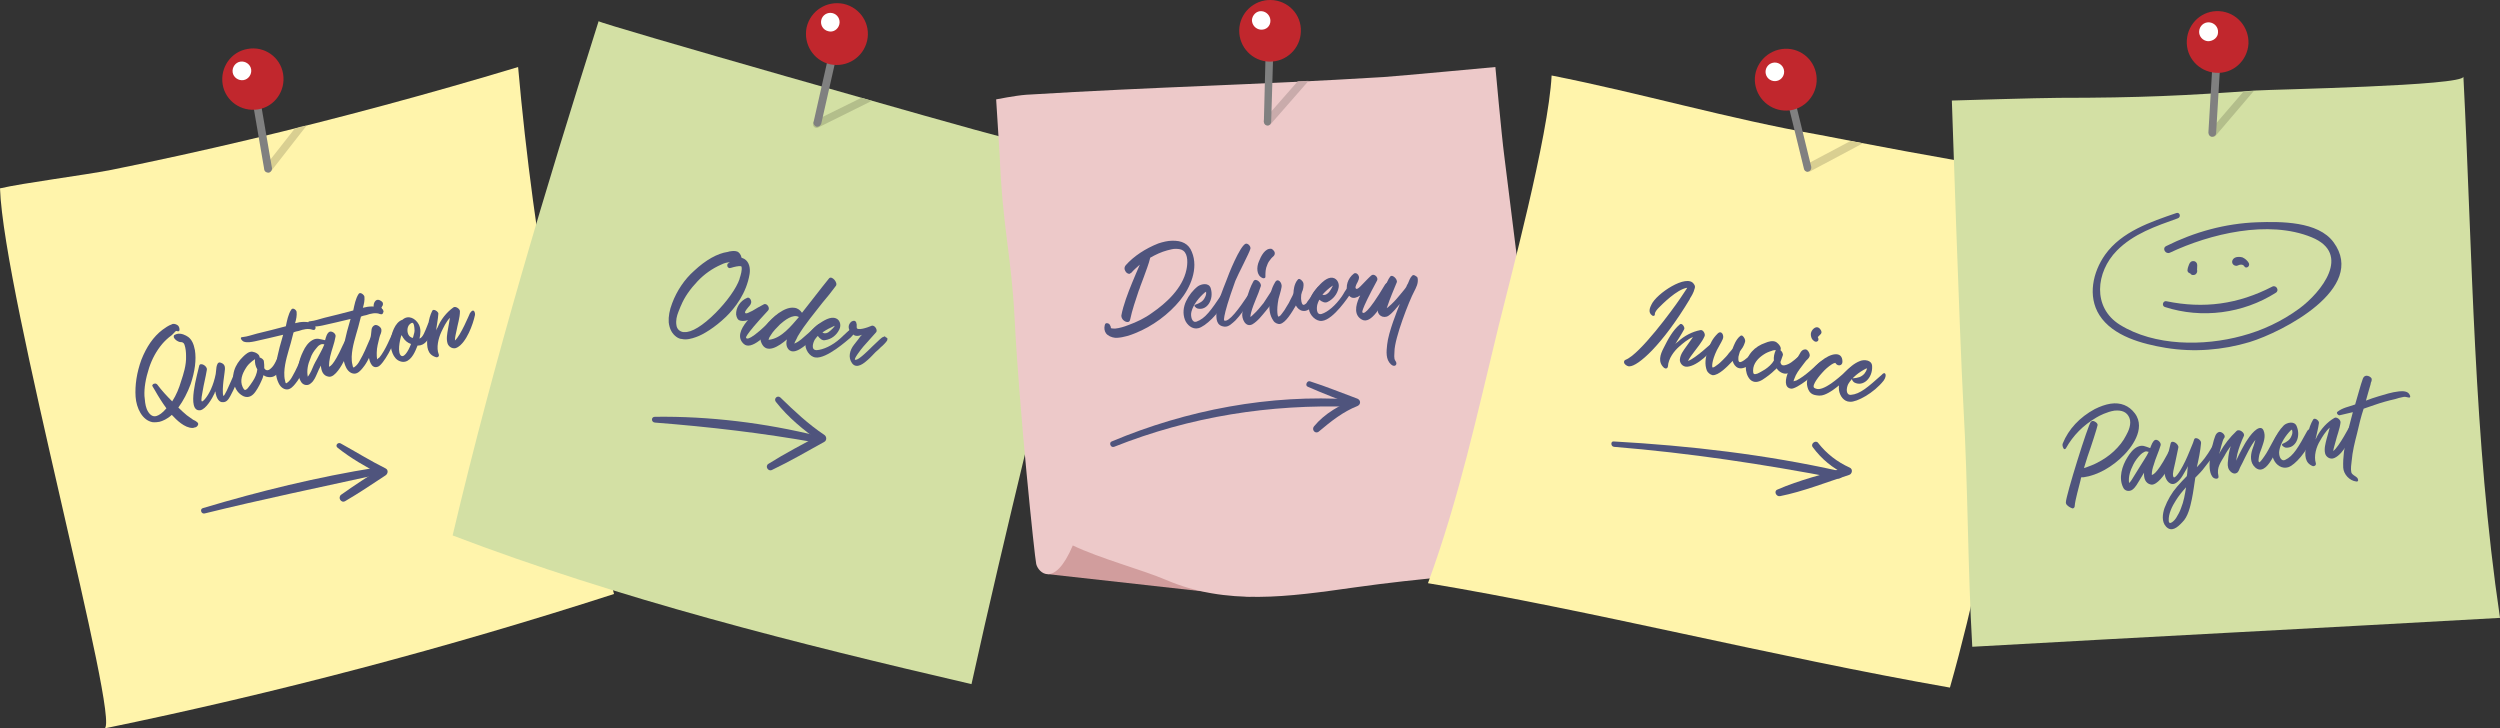 <?xml version="1.0" encoding="utf-8"?>
<!-- Generator: Adobe Illustrator 22.0.1, SVG Export Plug-In . SVG Version: 6.00 Build 0)  -->
<svg version="1.1" id="Layer_1" xmlns="http://www.w3.org/2000/svg" xmlns:xlink="http://www.w3.org/1999/xlink" x="0px" y="0px"
	 viewBox="0 0 649 189.1" style="enable-background:new 0 0 649 189.1;" xml:space="preserve">
<rect x="0" y="0" width="649" height="189.1" fill="#333333" stroke="none"/>
<style type="text/css">
	.st0{fill:#FFF4AB;}
	.st1{fill:#4F547D;}
	.st2{fill:#D3E0A4;}
	.st3{fill:#D19D9D;}
	.st4{fill:#EDC9C9;}
	.st5{fill:#D9D9D9;}
	.st6{fill:#D9CF91;}
	.st7{fill:#B3BE8B;}
	.st8{fill:#808080;}
	.st9{fill:#C1272D;}
	.st10{fill:#FFFFFF;}
	.st11{fill:#C9ABAB;}
</style>
<g id="New_Symbol_4_">
</g>
<g id="New_Symbol_3_">
</g>
<g id="New_Symbol_2_">
</g>
<g id="New_Symbol_1_">
</g>
<g id="New_Symbol">
</g>
<g>
	<path class="st0" d="M27.1,189.1c44.7-9.2,88.9-20.9,132.3-34.9c-12.5-44.7-20.8-90.5-24.9-136.8c-23.2,7-46.6,13.3-70.1,18.9
		c-11.8,2.8-23.6,5.4-35.5,7.8C21.7,45.5,6,47.5,0,48.9C1,76.9,31.6,188.2,27.1,189.1"/>
	<path class="st1" d="M50,111.1c-2.1,0-4.2-2.1-5.4-3.4c-1.2,1.1-2.4,1.6-3.2,1.8c-1.1,0.2-1.7,0.1-1.8,0.1
		c-2.7-0.5-4.2-3.7-4.4-6.6c-0.2-3,0.3-6.3,1.5-9.6c1.3-3.3,3.1-6,5.5-7.8l0,0c0.7-0.5,1.5-1.1,2.4-1.4l0.2-0.1
		c0.5-0.1,1,0.1,1.4,0.4c0.3,0.3,0.4,0.7,0.4,1.1c0,0.2-0.1,0.4-0.3,0.4c-0.2,0-0.3,0-0.5-0.1l-0.2,0.1c-0.1,0.1-0.2,0.1-0.3,0.3
		L44.6,87c-1.1,0.8-1.9,1.6-2.5,2.3c-1.5,1.8-2.6,3.8-3.4,6.2c-0.9,2.8-1.3,5.2-1.2,7.3c0.1,1.1,0.2,2.4,0.6,3.4
		c0.6,1.4,1.5,2.1,2.5,1.8c0.7-0.2,1.6-0.8,2.6-2c-1.1-1.5-2.1-3.1-3-4.7l-0.6-1c-0.1-0.2-0.1-0.3,0-0.4c0.1-0.1,0.2-0.3,0.5-0.3
		c0.2-0.1,0.5,0,0.7,0.2c1.2,1.6,2.5,3,3.9,4.4c1.1-1.7,1.8-3.5,2.3-5.2c0.6-1.8,1.4-4.2,1.3-6.6c0-1-0.1-2-0.4-2.9
		c-0.2-0.6-0.6-0.7-1.1-0.7c-0.2,0-0.4-0.1-0.6-0.2c-0.3-0.1-1.1-0.7-1.1-1.2c0-0.1,0-0.4,0.3-0.5c0.2-0.1,0.3-0.1,0.5-0.2
		c1.1-0.3,2.3,0.3,3,0.8c0.9,0.7,1.4,1.8,1.7,3.4c0.4,2.5,0,5.5-1.1,8.8c-0.8,2.2-1.9,4.3-3.2,6.1c0.8,0.8,1.5,1.4,2.2,2
		c0.4,0.3,0.8,0.6,1.4,1c0.1,0.1,0.3,0.2,0.5,0.3c0.3,0.1,0.5,0.3,0.8,0.5c0.3,0.3,0.3,0.5,0.2,0.7c-0.1,0.4-0.6,0.7-1,0.7
		C50.2,111.1,50.1,111.1,50,111.1z"/>
	<path class="st1" d="M63,95c0,1.2-2.5,6.6-3.2,7.8c-0.5,0.9-1,1.7-2.1,1.6c-0.6,0-1.5-0.6-1.8-2.8c-0.1,0.2-0.2,0.3-0.2,0.5
		c-0.6,1.3-2.2,4.1-3.7,4.4c-3.8,0.5-0.6-9.9-0.3-11.5c0.2-1.1,2.2,0,2,1c-0.3,1.9-0.8,3.7-1.1,5.6c-0.1,0.6-0.5,2.4-0.2,2.6
		c0.2,0.1,0.7-0.5,0.8-0.6c1.1-1.3,2.2-3.5,2.8-6.5c0.1-0.6,0.1-1.2,0.2-1.8c0.1-0.5,0.3-1.3,0.9-1.2c0.4,0.1,0.9,0.3,1.1,0.7
		c0.2,0.3,0.2,0.7,0.2,1c0,0.3-0.1,0.6-0.1,0.9c-0.1,0.8-0.2,1.5-0.3,2.3c-0.1,0.9-0.3,3.1,0,3.8c0.3,0,1.4-2.5,2-3.9
		c0.6-1.4,1.3-3.1,1.8-3.9C62.2,94.3,63.1,94.4,63,95z"/>
	<path class="st1" d="M73.6,93.4c-0.2,1.2-0.8,2.7-1.6,3.6c-0.7,0.8-1.6,1.1-2.8,0.8c-0.3-0.1-0.5-0.2-0.8-0.4
		c-0.1,0.2-0.1,0.4-0.2,0.7c-0.5,1.2-1.1,2.5-1.9,3.6c-0.7,1-1.7,1.7-3,1.2c-1.1-0.5-1.9-1.4-2.3-2.5c-1.2-2.9,0-5.8,2.1-7.8
		c0.6-0.6,1.5-1.4,2.4-1.3c0.7,0.1,1.9,0.6,1.9,1.5c0.5,0.1,1.1,0.6,1.1,1c0.1,0.6,0.1,1.2,0.1,1.8c0.3,0.5,0.8,0.7,1.4,0.3
		c1.1-0.8,1.5-1.9,2.1-3.1C72.6,91.6,73.7,92.3,73.6,93.4z M66.8,95.9c-0.5-0.8-0.7-1.8-0.6-2.7L66,93.4c-0.2,0.1-0.5,0.3-0.7,0.5
		c-0.6,0.5-1.1,1-1.5,1.7c-0.9,1.4-1.6,3.2-0.8,4.9c0.4,0.8,0.6,1,1.3,0.3c0.5-0.6,0.9-1.2,1.3-1.8C66.2,98.1,66.7,97,66.8,95.9z"/>
	<path class="st1" d="M81.1,85.6c-1.1-0.4-2.4-0.1-3.5,0.3c-0.5,0.1-1,0.2-1.4,0.4c-0.2,0.9-0.5,1.8-0.7,2.7
		c-0.7,2.5-1.6,5.1-1.7,7.7c0,0.7,0,1.4,0.2,2.1c0.1,0.4,0.1,0.9,0.5,0.6c0.6-0.4,1.1-1.1,1.4-1.7c1-1.7,1.7-3.4,2.6-5.5
		c0.2-0.4,0.6-1.2,1-1.4c1.1-0.5,0.7,1.3,0.6,1.5c-0.9,2.4-1.7,5.3-3.5,7.4c-0.5,0.6-1.2,1.4-2.1,1.4c-1,0-1.8-0.8-2.2-1.7
		c-1.4-2.9-0.4-6.4,0.3-9.3c0.3-1,0.6-2.1,0.9-3.2c-1.5,0.4-6,1.4-7.3,1.7c-1,0.2-2,0.4-2.9,0.1c-0.5-0.2-1.3-1.2-0.3-1.2
		c1.2-0.1,2.5-0.6,3.7-0.9c1.4-0.3,6-1.5,7.5-1.9c0.3-1.4,0.6-3.1,1.4-4.3C76,79.7,77,80.5,77,81c0.1,0.9-0.1,1.9-0.4,2.9
		c1.5-0.4,3-0.5,4.5,0C82.1,84.2,82.3,86,81.1,85.6z"/>
	<path class="st1" d="M91,88.7c0.1,1.3-1.2,3.9-1.7,5c-0.5,1-2.3,4.3-3.9,4.1c-1.6-0.2-2-1.6-2.1-2.9c-0.4,0.7-0.7,1.4-1,2.1
		c-0.4,0.9-0.8,1.9-1.6,2.5c-0.7,0.7-1.9,0.6-2.5-0.3c-1.5-2.4-0.7-5.6,0.5-8c0.5-1.1,1.3-2.3,2.4-2.9c1.2-0.7,2-0.2,3.2,0l0.1,0
		c0.2-0.8,0.5-1.9,1.2-2.2c0.7-0.2,1.7,0.6,1.5,1.3c-0.3,1.8-1,3.4-1.4,5.2c-0.2,0.9-0.3,1.8-0.3,2.6c0.1-0.1,1,0.2,3.6-5.6
		c0.3-0.6,0.5-1.2,1.1-1.6C90.5,88,91,88.4,91,88.7z M82.3,93.2c0.6-1.2,1.4-2.5,1.9-3.8c-0.4-0.1-0.8-0.1-1.1,0.1
		c-0.4,0.2-0.7,0.5-0.9,0.8c-0.7,0.8-1.3,1.7-1.6,2.7c-0.7,1.6-1,3.2-0.7,4.8c0.4-0.5,0.8-1.3,0.9-1.5
		C81.2,95.3,81.7,94.2,82.3,93.2z"/>
	<path class="st1" d="M98.6,81.5c-1.1-0.4-2.4-0.1-3.5,0.3c-0.5,0.1-1,0.2-1.4,0.4c-0.2,0.9-0.5,1.8-0.7,2.7
		c-0.7,2.5-1.6,5.1-1.7,7.7c0,0.7,0,1.4,0.2,2.1c0.1,0.4,0.1,0.9,0.5,0.6c0.6-0.4,1.1-1.1,1.4-1.7c1-1.7,1.7-3.4,2.6-5.5
		c0.2-0.4,0.6-1.2,1-1.4c1.1-0.5,0.7,1.3,0.6,1.5c-0.9,2.4-1.7,5.3-3.5,7.4c-0.5,0.6-1.2,1.4-2.1,1.4c-1,0-1.8-0.8-2.2-1.7
		c-1.4-2.9-0.4-6.4,0.3-9.3c0.3-1,0.6-2.1,0.9-3.2c-1.5,0.4-6,1.4-7.3,1.7c-1,0.2-2,0.4-2.9,0.1c-0.5-0.2-1.3-1.2-0.3-1.2
		c1.2-0.1,2.5-0.6,3.7-0.9c1.4-0.3,6-1.5,7.5-1.9c0.3-1.4,0.6-3.1,1.4-4.3c0.4-0.6,1.4,0.2,1.5,0.7c0.1,0.9-0.1,1.9-0.4,2.9
		c1.5-0.4,3-0.5,4.5,0C99.6,80.2,99.8,82,98.6,81.5z"/>
	<path class="st1" d="M103.1,86.3c-0.6,3-3.7,8.5-5,8.9c-1.8,0.7-2.4-2-2.4-3.3c0-1.7,0.3-3.3,0.6-4.9c0.2-1-0.1-2.1,1-2.6
		c0.6-0.2,1.6,0.5,1.7,1.1c0.1,1-0.3,1.2-0.5,2.1c-0.3,1.3-0.7,2.6-0.7,4c0,0.6,0,1.2,0.1,1.7c0.2-0.2,0.4-0.4,0.6-0.5
		c1.7-2.1,2.8-5.2,3.7-6.9C102.9,84.4,103.3,85.5,103.1,86.3z M99.4,78.9l0,0.3c-0.1,0.2-0.1,0.2-0.1,0.1c0,0.1-0.1,0.2-0.2,0.4
		c0.1-0.2,0,0.1-0.1,0.2L99.1,80l0,0.1l0,0c0.3,0.2,0.6,0.7,0.4,1c-0.3,0.6-1.3,0.2-1.7-0.1c-0.4-0.4-0.8-0.9-0.8-1.4
		c-0.1-0.9,0.5-2.1,1.5-1.7C98.9,78.1,99.5,78.4,99.4,78.9z M99.1,80.2C99.3,80.3,99.2,80.3,99.1,80.2L99.1,80.2z"/>
	<path class="st1" d="M112.8,84c-1.5,5.9-3.8,5.7-4.4,5.7c-0.2,0.4-0.3,0.8-0.5,1.2c-0.7,1.6-2,3.6-4,2.9c-1.9-0.6-2.6-3.3-2.5-5.1
		c0.1-1.9,1.1-5.1,3.1-5.7l0,0l0.1-0.1c1.5-1.2,3.3-0.2,4.1,1.3c0.6,1.1,0.5,2.4,0.2,3.7c0.9-0.3,1.4-1.8,2.2-3.8
		C112,82.4,113,83.2,112.8,84z M106.7,89.3c-0.9-0.3-1.6-0.9-2.1-1.7c-0.1-0.2-0.2-0.4-0.4-0.6c-0.1,0.3-1.1,3.7-0.3,5.1
		C104.7,93.3,106,91.2,106.7,89.3z M105.9,84.9c-0.3,0.9-0.1,2.3,0.9,2.7c0.1,0.1,0.2,0.1,0.4,0.1c0.3-1,0.5-1.8,0.4-2.2
		c0-0.3-0.1-1.8-0.6-1.7C106.5,83.9,106,84.5,105.9,84.9z"/>
	<path class="st1" d="M123.3,81.8c-0.5,2.4-2.2,7.1-4.6,8.4c-1,0.6-2.2-0.1-2.5-1c-0.4-1.2-0.1-2.6,0.1-3.8c0.2-0.9,0.3-1.9,0.5-2.9
		c-1,1-1.7,2.6-2.2,3.6c-0.8,1.7-1.4,4.2-0.7,5.9c0.2,0.5-0.3,0.9-0.8,0.7c-2.2-0.7-2.3-2.7-2.2-4.7c0.1-2.5,0.2-5.1,1.3-7.3
		c0.3-0.7,1.6,0.2,1.6,0.7c-0.1,1.5-0.4,2.9-0.6,4.4c0.1-0.3,0.2-0.5,0.4-0.8c0.8-2,2.3-3.9,4.1-5.2c0.6-0.4,1.7,0.4,1.7,1
		c0,1.7-0.6,3.4-0.9,5.1c-0.1,0.5-0.4,1.6-0.4,2.5c1.5-1.3,3.8-6.9,3.9-7.1C123.1,79.7,123.4,81.4,123.3,81.8z"/>
	<path class="st2" d="M252.2,177.6c-44.8-10.4-91.8-22.2-134.7-38.6c11-46.5,24-89.5,37.9-133.5C155.2,6,251,33.3,259.8,35.5
		c5.6,1.5,20.2,5.4,24.2,7.4c-2,5-2.8,15.9-4.2,21.3c-4.6,17.4-9.1,34.9-13.4,52.4C261.5,136.9,256.7,157.2,252.2,177.6"/>
	<polygon class="st3" points="271.6,149 324.6,154.9 321.9,140.6 271.1,136.9 	"/>
	<path class="st4" d="M403.7,147.6c-17.2,1.1-35.1,2.5-52.1,4.9c-17,2.4-33.2,4.8-49-2c-6.1-2.6-17-5.5-24.1-8.9
		c-4.8,11.3-9,7-9.5,4.8c-0.4-1.7-4.4-39.9-5.6-63.6c-0.9-17.2-3.1-23.2-3.9-42.7c-0.1-1.7-0.9-14.3-0.9-14.3s5-1,7.8-1.2
		c34.4-2.1,58.4-2.5,92.8-4.6c4.3-0.3,29-2.6,29-2.6s1.6,17.7,2.3,23c2.1,16.8,4.2,33.7,6.3,50.5
		C397.2,95.7,404.2,147.5,403.7,147.6"/>
	<path class="st0" d="M370.7,151.4c42.3,7,89.3,19,135.5,27.1c12.6-44.3,17.4-89.6,30-133.9c-0.8,3-57.9-8.5-63.9-9.6
		c-23.4-4.1-46.2-10.8-69.5-15.4c-0.8,15.8-11,53.7-13.8,65.2C383.4,107.8,378.8,129.3,370.7,151.4"/>
	<path class="st2" d="M512,167.9c46-2.6,91-4.9,137-7.5c-6.9-46.5-7.1-93.6-9.5-140.5c0.1,2.4-49.4,3.3-54,3.6
		c-17.7,1.3-30,1.9-51,1.9c-4.8,0-27.8,0.7-27.8,0.7s2,60.9,3,79.3C510.9,126.2,510.8,147.2,512,167.9"/>
	<path class="st5" d="M79.6,32.5c-1,0.3-2.1,0.5-3.1,0.8l0,0C77.5,33.1,78.6,32.8,79.6,32.5L79.6,32.5"/>
	<path class="st6" d="M79.6,32.6c-1.1,0.3-2.1,0.5-3.1,0.8l-7.7,9.8c-0.3,0.4-0.3,1.1,0.2,1.4c0.2,0.1,0.4,0.2,0.6,0.2
		c0.3,0,0.6-0.1,0.8-0.4L79.6,32.6"/>
	<path class="st7" d="M223.6,25.4l-12,5.9c-0.5,0.2-0.7,0.8-0.5,1.3c0.2,0.4,0.5,0.6,0.9,0.6c0.1,0,0.3,0,0.4-0.1l13.9-6.9
		C225.5,25.9,224.6,25.7,223.6,25.4"/>
	<path class="st5" d="M481.9,36.9c0.6,0.1,1.1,0.2,1.7,0.3l0,0C483,37.1,482.4,37,481.9,36.9"/>
	<path class="st6" d="M480.4,36.6l-11.5,6.1c-0.5,0.3-0.7,0.9-0.4,1.4c0.2,0.3,0.5,0.5,0.9,0.5c0.2,0,0.3,0,0.5-0.1l13.7-7.3
		c-0.6-0.1-1.1-0.2-1.7-0.3C481.4,36.8,480.9,36.7,480.4,36.6"/>
	<path class="st5" d="M585.1,23.6c-0.7,0.1-1.4,0.1-2.1,0.2C583.7,23.7,584.4,23.6,585.1,23.6L585.1,23.6"/>
	<path class="st7" d="M585.1,23.6c-0.7,0.1-1.4,0.1-2.1,0.2c-0.2,0-0.5,0-0.7,0.1l-8.6,10c-0.4,0.4-0.3,1.1,0.1,1.4
		c0.2,0.2,0.4,0.2,0.7,0.2c0.3,0,0.6-0.1,0.8-0.4L585.1,23.6"/>
	<path class="st8" d="M69.6,44.8c-0.5,0-0.9-0.3-1-0.8l-4-23.3c-0.1-0.5,0.3-1.1,0.8-1.2c0.6-0.1,1.1,0.3,1.2,0.8l4,23.3
		c0.1,0.5-0.3,1.1-0.8,1.2L69.6,44.8z"/>
	<path class="st9" d="M73.5,19.2c0.7,4.4-2.2,8.5-6.5,9.2c-4.4,0.7-8.5-2.2-9.2-6.5c-0.7-4.4,2.2-8.5,6.5-9.2
		C68.6,11.9,72.8,14.8,73.5,19.2z"/>
	<path class="st10" d="M65.2,18c-0.2-1.3-1.5-2.2-2.8-2c-1.3,0.2-2.2,1.5-2,2.8c0.2,1.3,1.5,2.2,2.8,2C64.5,20.6,65.4,19.3,65.2,18z
		"/>
	<path class="st5" d="M339.7,21c-0.9,0-1.9,0.1-2.8,0.1l0,0C337.8,21.1,338.7,21.1,339.7,21L339.7,21"/>
	<path class="st11" d="M339.7,21c-0.9,0-1.9,0.1-2.8,0.1l-8.6,9.8c-0.4,0.4-0.3,1,0.1,1.4c0.2,0.2,0.4,0.2,0.7,0.2
		c0.3,0,0.6-0.1,0.8-0.3L339.7,21"/>
	<path class="st8" d="M212.2,32.9l-0.2,0c-0.5-0.1-0.9-0.7-0.8-1.2l5.2-23c0.1-0.5,0.7-0.9,1.2-0.8c0.5,0.1,0.9,0.7,0.8,1.2l-5.2,23
		C213,32.6,212.6,32.9,212.2,32.9z"/>
	<path class="st9" d="M225.1,10.6c-1,4.3-5.2,7-9.6,6.1c-4.3-1-7-5.2-6.1-9.6c1-4.3,5.2-7,9.6-6.1C223.4,2,226.1,6.3,225.1,10.6z"/>
	<path class="st10" d="M217.9,6.3c0.3-1.3-0.5-2.6-1.8-2.9s-2.6,0.5-2.9,1.8s0.5,2.6,1.8,2.9C216.3,8.5,217.6,7.6,217.9,6.3z"/>
	<path class="st8" d="M329.1,32.6L329.1,32.6c-0.6,0-1-0.5-1-1L328.7,8c0-0.6,0.5-1,1-1c0.6,0,1,0.5,1,1l-0.7,23.6
		C330,32.1,329.6,32.6,329.1,32.6z"/>
	<path class="st9" d="M337.7,8.2c-0.1,4.4-3.8,7.9-8.2,7.8c-4.4-0.1-7.9-3.8-7.8-8.2c0.1-4.4,3.8-7.9,8.2-7.8
		C334.4,0.1,337.9,3.8,337.7,8.2z"/>
	<path class="st10" d="M329.8,5.4c0-1.3-1-2.4-2.3-2.5s-2.4,1-2.5,2.3c0,1.3,1,2.4,2.3,2.5C328.7,7.8,329.8,6.8,329.8,5.4z"/>
	<path class="st8" d="M469.3,44.6c-0.5,0-0.9-0.3-1-0.8l-5.6-22.9c-0.1-0.5,0.2-1.1,0.7-1.2c0.5-0.1,1.1,0.2,1.2,0.7l5.6,22.9
		c0.1,0.5-0.2,1.1-0.7,1.2L469.3,44.6z"/>
	<path class="st9" d="M471.4,18.8c1,4.3-1.6,8.6-5.9,9.7c-4.3,1-8.6-1.6-9.7-5.9s1.6-8.6,5.9-9.7C466.1,11.8,470.4,14.5,471.4,18.8z
		"/>
	<path class="st10" d="M463.1,18.1c-0.3-1.3-1.6-2.1-2.9-1.8c-1.3,0.3-2.1,1.6-1.8,2.9c0.3,1.3,1.6,2.1,2.9,1.8
		S463.4,19.4,463.1,18.1z"/>
	<path class="st8" d="M574.3,35.5L574.3,35.5c-0.6,0-1-0.5-1-1.1l1.4-23.5c0-0.6,0.5-1,1.1-0.9c0.6,0,1,0.5,0.9,1.1l-1.4,23.5
		C575.3,35.1,574.8,35.5,574.3,35.5z"/>
	<path class="st9" d="M583.7,11.4c-0.3,4.4-4,7.8-8.5,7.5c-4.4-0.3-7.8-4-7.5-8.5c0.3-4.4,4-7.8,8.5-7.5
		C580.6,3.2,583.9,7,583.7,11.4z"/>
	<path class="st10" d="M575.8,8.4c0.1-1.3-0.9-2.5-2.3-2.6c-1.3-0.1-2.5,0.9-2.6,2.3c-0.1,1.3,0.9,2.5,2.3,2.6
		C574.6,10.7,575.8,9.7,575.8,8.4z"/>
	<path class="st1" d="M174.3,86c-0.4-0.7-0.6-1.5-0.7-2.3c-0.1-1.5,0.2-3.2,0.9-5c1.2-3.2,3.2-6.2,5.7-8.4c3-2.8,6-4.5,8.7-4.9
		c0.1,0,0.2,0,0.3-0.1c0.6-0.1,1.2-0.2,1.8-0.1c0.1,0,0.2,0.1,0.4,0.1c0.5,0.2,1,0.9,1.1,1.6l0,0c0.2,0.1,0.5,0.2,0.7,0.3
		c1.4,0.8,1.6,2.6,1.4,3.9c-0.8,5-3.8,8.9-6.2,11.2c-2.8,2.7-5.9,4.6-7.7,5.2c-1.1,0.4-2.5,0.8-3.7,0.5
		C176.1,88,174.9,87.1,174.3,86z M187.2,68.7c-2.3,1-4.4,2.5-6.1,4.3c-1.9,2-3.4,4.1-4.3,6.3l-0.1,0.2c-0.2,0.5-0.4,1-0.6,1.5
		c-0.4,1-0.7,2.2-0.5,3.4c0.1,0.9,0.7,1.6,1.7,1.8c0.1,0,0.2,0,0.3,0c1.9,0.2,4.9-1.7,8.1-4.9c3-3,5.5-6.5,6.3-8.9l0-0.1
		c0.3-0.9,0.7-2.2,0.5-3.1l-0.2-0.1c-0.5-0.1-1.8,0.2-2.4,0.4c-0.2,0-0.3,0.1-0.4,0.1l-0.2,0c-0.3-0.1-0.5-0.4-0.5-0.6
		c0-0.2,0-0.5,0.2-0.6c0.1-0.1,0.3-0.2,0.5-0.3C188.7,68.1,188,68.3,187.2,68.7z"/>
	<path class="st1" d="M202.2,83.2c-3.3,4.1-7.2,7.8-9.1,6.1c-1.8-1.6-0.9-3.8,0.8-5.9c0.1-0.1,0.2-0.2,0.3-0.3c-1,0.3-1.8,0.3-2.4,0
		c-0.7-0.6-0.6-1.3-0.7-1.4c-0.1-1.8,1-3.6,2.9-4.4c0.5-0.2,1,0.5,1,0.9c0.1,0.6-0.3,1.1-0.7,1.5c-0.2,0.2-0.8,1-0.9,1.3
		c0,0.9,1.5-0.2,1.9-0.3c1-0.6,2-1.2,3-1.7c0.8-0.4,1.7,1,1.1,1.6c-6.6,7.1-5.7,7.1-5.7,7.1c0.1,0.3,0.9,1.1,7.5-5.6
		C202.3,81.1,203,82.2,202.2,83.2z"/>
	<path class="st1" d="M206.4,88.7c-0.1,0.2-0.1,0.3-0.2,0.5c0.6-0.2,1.6-0.9,1.8-1.1c2.1-1.8,2.3-2,4.4-3.9c0.7-0.6,1.6,0.7,1,1.2
		c-5.7,6.3-7.5,6.2-8.5,5.5c-0.8-0.7-0.9-1.8-0.6-2.8c-2.1,1.8-5.3,3.9-6.6,1c-1.4-2.8,2.4-6.3,4.4-7.8c1.2-0.8,2.6-1.6,4.1-1.4
		c0.9,0.1,1.5,0.6,2,1.3c0.6-0.7,5.1-6.6,7-8.9c0.7-0.9,2.4,1.1,1.8,1.9c-1.2,1.6-2.2,2.9-3.5,4.4c-2,2.6-4.5,5.5-6.4,8.7
		C206.9,87.8,206.6,88.3,206.4,88.7z M207.4,82.3c-1.5-0.9-3.8,0.9-4.9,1.9c-0.9,0.9-1.8,1.8-2.4,2.8c-0.3,0.4-0.5,0.8-0.6,1.2
		l0.2,0C202.9,87.8,205.4,84.6,207.4,82.3z"/>
	<path class="st1" d="M221.7,86.1c0.1,0.3-0.1,0.7-0.3,0.9c-0.3,0.3-0.6,0.7-0.9,0.9c-0.4,0.3-5.9,5.3-8.8,4.9
		c-1.6-0.2-2.8-2.2-2.6-3.7c0.3-1.9,1.4-3.4,2.9-4.6c1.1-0.8,3-2.2,4.5-2c1.5,0.2,2,1.8,1.4,3c-0.7,1.5-2.1,2.6-3.7,2.8
		c-0.7,0.2-1.4-0.4-1.9-1.1c-0.3,0.3-0.6,0.7-0.8,1c-0.4,0.7-1.1,2.7,0.5,2.7c1.7-0.1,4.1-1.2,6.1-3c0.4-0.3,0.7-0.7,1.1-1
		c0.4-0.4,0.9-0.9,1.3-1.1c0.2-0.1,0.4-0.1,0.6-0.1C221.5,85.7,221.6,85.9,221.7,86.1z M213.5,86.3c0.6,0.5,1.5,0.1,2-0.4
		c0.3-0.3,0.7-0.6,1-1c0.1-0.1,0.1-0.2,0.2-0.3l-0.1,0C215.5,85.1,214.5,85.6,213.5,86.3z"/>
	<path class="st1" d="M230,87.6c0.2,0,0.3,0.2,0.4,0.3c0,0.2-0.1,0.4-0.1,0.5c-0.2,0.4-1.3,1.5-1.6,1.7c-0.5,0.5-0.9,0.9-1.4,1.3
		c-0.7,0.7-1.3,1.4-2,2c-1,0.9-2.9,2.5-4.1,0.9c-1.1-1.5-0.6-3.4,0.5-4.8c0.4-0.5,0.7-0.9,1.1-1.4c0.3-0.4,0.6-0.9,1-1.2
		c-0.2,0.1-0.8,0.3-1.3,0.3c-0.5,0-0.9-0.2-1.1-0.5c-0.2,0.3-0.6,0.8-0.9,0.9c-0.1,0.1-0.3,0.2-0.4,0.2c-0.4,0.1-0.9,0.4-1.2,0.1
		c-0.4-0.2,0.1-0.8,0.3-0.9c0.4-0.4,0.8-0.7,1.1-1.1c0.2-0.2,0.2-0.2,0.2-0.2c-0.2-0.5-0.4-1.3,0.4-2.1c0.2-0.2,0.7-0.4,1-0.3
		c0.4,0.2,0.4,0.5,0.5,0.9c0,0.1,0,0.6,0,0.8c0,1,2.9,0,3.8-0.4c0.8-0.4,1.8,1.1,1.2,1.7c-0.6,0.7-2.8,3.1-3.3,3.7
		c-0.6,0.7-2.6,3.3-2.1,3.4c0.4,0,0.9,0.1,4.5-3.5c0.6-0.6,1.2-1.1,1.9-1.8c0.2-0.2,0.4-0.3,0.6-0.5c0.2-0.1,0.5-0.2,0.7-0.3
		L230,87.6z"/>
	<path class="st1" d="M287.1,86.5c-0.4-0.6-0.5-1.3-0.3-2.1c0.1-0.5,0.4-0.5,0.5-0.5c0.3,0,0.6,0.1,0.8,0.4c0.2,0.3,0.3,0.6,0.3,0.9
		l0,0c0.3,0.1,0.7,0.1,1.1,0.1c1.1-0.1,2.4-0.5,3.4-0.9c2.2-0.8,4.3-1.8,6.2-3.2c3.5-2.4,7.9-6.3,8.9-11.2c0.3-1.4,0.5-3.9-0.8-4.9
		c-0.5-0.4-1.2-0.5-2.1-0.5c-0.6,0-1.3,0.2-2.1,0.4c-1.5,0.4-3,1.1-4.4,1.9c-0.4,1.7-1.1,3.4-1.7,5.1c-0.3,0.8-0.6,1.6-0.9,2.4
		c-0.1,0.3-0.2,0.7-0.4,1.1c-0.8,2.4-1.7,5-2.2,7.4c-0.1,0.6-0.4,0.7-0.7,0.7c-0.4,0-0.8-0.2-1.2-0.6c-0.3-0.4-0.4-0.7-0.4-1.1
		c0.5-2.7,1.7-5.8,2.8-8.5l0,0c0.7-1.6,1.3-3.2,2-4.7c-0.8,0.7-1.6,1.4-2.2,2.1c-0.2,0.1-0.3,0.2-0.5,0.3c-0.4,0-0.9-0.3-1.1-0.8
		c-0.3-0.5-0.2-1,0.1-1.4c2.1-2.4,5.2-4.4,8.5-5.7c1.2-0.4,2.5-0.7,3.5-0.7c2.6-0.1,4.4,0.8,5.2,2.9c1.8,4.3-0.4,9.3-3,12.5
		c-3,3.7-7.2,6.8-11.7,8.6c-1.2,0.5-3,1.1-4.7,1.2c-0.5,0-0.5,0-0.5,0C288.6,87.6,287.6,87.2,287.1,86.5z"/>
	<path class="st1" d="M318.2,77.7c-1.7,3.8-5.4,7.1-7.1,7.5c-1.6,0.4-3-0.9-3.5-2.2c-0.6-1.6-0.4-3.3,0.3-4.8
		c0.7-1.5,1.8-2.9,3.1-3.9c0.9-0.6,2.8-1,3.3,0.5c0.9,2.9-0.9,5.9-3.4,5.3c-0.4-0.1-1.2-0.8-0.6-1c1.1-0.4,2-0.8,2.5-1.9
		c0.2-0.4,0.4-0.8,0.3-1.5c-0.1,0.1-0.1,0.1-0.3,0.2c-1.5,1.3-3,3.1-3.5,5c-0.3,1.1,0.1,3,1.3,2.6c2.3-0.8,3.8-3,6.5-7
		C318,75.1,318.8,76.1,318.2,77.7z"/>
	<path class="st1" d="M317.8,83.2c1.2,0.6,4-3.3,6-6.3c0.3-0.4,1.3,0.4,0.5,1.6c-0.7,1.1-2.5,3.6-3.6,4.7c-0.8,0.7-1.7,1.7-2.8,1.6
		c-2.2-0.2-2.2-2.1-2.1-3.8c0.2-2.4,1.6-5.7,2.5-8c0.7-2,3.5-8.9,5-9.7c0.6-0.3,1.5,0.7,1.3,1.3c-0.2,0.9-3.3,6.8-3.9,8.3
		C316.9,83.4,317.9,83.3,317.8,83.2z"/>
	<path class="st1" d="M331.6,75.7c-0.2,1.3-1,2.4-1.7,3.4c-0.4,0.5-0.8,1-1.2,1.5c-1,1.2-2.2,2.8-3.6,3.6c-1.8,0.9-2.8-1.5-2.6-2.9
		c0.2-1.3,0.7-2.6,1.1-3.8c0.5-1.5,1-3.1,1.8-4.5c0.6-1,2.2,0.5,1.9,1.3c-0.7,2.3-1.9,4.5-2.5,6.8c-0.1,0.4-0.2,0.8-0.2,1.2
		c0.3-0.2,0.5-0.4,0.7-0.6c1-0.9,1.9-2,2.7-3c0.2-0.3,1.2-1.8,1.7-2.6c0.3-0.5,0.7-1.1,1.3-1.1C331.4,75,331.7,75.4,331.6,75.7z
		 M330.9,66c-0.1,0.5-0.6,0.7-0.9,1.1c-0.4,0.5-0.8,1-1,1.6c-0.5,1.1-0.5,2-0.5,3.2c0,0.3-0.4,0.4-0.7,0.3c-1.7-0.7-1.6-2.9-1-4.3
		c0.5-1.3,1.6-3.6,3.3-3.3C330.5,64.8,331.1,65.4,330.9,66z"/>
	<path class="st1" d="M343.1,75.6c-0.8,1.8-2.7,5.5-4.9,5.1c-0.8-0.1-1.4-0.7-1.8-1.4l-0.1,0.2c-0.9,1.5-2.5,4.3-4,4.6
		c-0.6,0.1-1.4-0.3-1.7-0.8c-1-1.4-1.2-3.1-1-4.9c0.2-2.2,0.4-3.4,1.4-5.1c0.7-1.3,1.9,0.1,1.7,1.2c-0.2,1.2-0.5,1.9-0.8,3.1
		c-0.6,3.1-0.2,4.7,0,4.6c0.4-0.1,0.7-0.5,0.9-0.8c0.5-0.6,0.8-1.1,1.2-1.8c0.4-0.6,0.8-1.3,1.1-2c0.2-0.4,0.7-1.2,0.7-1.7
		c0-0.3,0.1-2.2,1.1-3.3c0.3-0.4,0.8-0.1,1.2,0.4c0.3,0.4,0.3,0.6,0.3,1.1c0,0.4-0.1,0.8-0.2,1.2c-0.1,0.2-0.3,0.7-0.4,1.2
		c0,0.5-0.1,0.9,0,1.4c0,0.3,0.2,1.5,0.8,1.2c0.4-0.2,0.6-0.4,0.8-0.8c1-1.2,1.7-2.7,2.7-3.8C342.8,74,343.4,75,343.1,75.6z"/>
	<path class="st1" d="M351.2,74.3c0.2,0.3,0.1,0.7-0.1,1c-0.2,0.3-0.4,0.8-0.6,1.1c-0.3,0.4-4.3,6.6-7.3,6.9c-1.6,0.2-3.2-1.5-3.4-3
		c-0.2-1.9,0.5-3.7,1.7-5.1c0.9-1.1,2.4-2.9,3.9-3.1c1.5-0.2,2.4,1.3,2.1,2.6c-0.3,1.6-1.4,3-2.9,3.7c-0.6,0.3-1.4,0-2.1-0.6
		c-0.2,0.4-0.4,0.8-0.5,1.2c-0.2,0.7-0.4,2.9,1.1,2.5c1.6-0.5,3.6-2.2,5.2-4.5c0.3-0.4,0.5-0.8,0.8-1.3c0.3-0.4,0.7-1.1,1-1.4
		c0.2-0.1,0.4-0.2,0.6-0.3C350.8,74,351,74.1,351.2,74.3z M343.3,76.5c0.7,0.3,1.5-0.3,1.9-0.9c0.3-0.4,0.5-0.8,0.7-1.2
		c0-0.1,0.1-0.2,0.1-0.3l-0.1,0.1C345,74.8,344.1,75.6,343.3,76.5z"/>
	<path class="st1" d="M360.9,74.8c-2.2,4.8-5,9.4-7.3,8.2c-2.1-1.1-1.8-3.5-0.7-5.9c0.1-0.1,0.2-0.3,0.2-0.4
		c-0.9,0.6-1.7,0.8-2.3,0.5c-0.8-0.4-0.9-1.1-1-1.2c-0.5-1.7,0-3.7,1.7-5c0.5-0.3,1.1,0.2,1.2,0.6c0.3,0.6-0.1,1.2-0.3,1.7
		c-0.2,0.3-0.6,1.2-0.5,1.4c0.2,0.9,1.4-0.5,1.7-0.8c0.8-0.8,1.6-1.7,2.4-2.4c0.7-0.6,1.9,0.5,1.5,1.3c-4.6,8.5-3.8,8.3-3.8,8.3
		c0.2,0.3,1.1,0.8,5.9-7.3C360.4,72.8,361.4,73.7,360.9,74.8z"/>
	<path class="st1" d="M367.1,75.7c-1.2,2.2-5.1,12.1-5.1,15.6c0,0.7-0.2,1.7,0.2,2.3c0.8,1-0.1,1.9-1.1,1c-1.4-1.3-1.2-3.3-1-5.1
		c0.3-3.2,2.7-9.1,3.3-10.6c-1,1.1-1.7,2.2-3,3.1c-1.3,0.8-3-0.2-2.7-1.8c0.5-2.3,2.2-7.2,3.2-8.4c0.6-0.7,2,0.8,1.7,1.5
		c-0.8,2-1.6,3.7-2.6,6.7c0.3-0.2,0.1-0.1,0.4-0.3c1.1-0.9,2-1.9,2.9-3c0.3-0.4,0.7-0.8,1-1.2c0.3-0.4,0.6-0.7,0.8-1.1
		c0.1-0.3,0.2-0.5,0.4-0.8c0.3-0.6,0.5-1.5,1.1-2c0.2-0.5,1.2,0.1,1.4,0.5C368.3,73.5,367.6,74.7,367.1,75.7z"/>
	<path class="st1" d="M422,93.4c3.7-1.4,12.2-13,14.1-15.8c0.4-0.6,0.8-1.2,1.2-1.8c0.2-0.3,0.4-0.6,0.6-0.9l0.1-0.2
		c-2.7,0.4-6.6,4.4-7.4,5.2l0,0c-0.4,0.4-1,1.1-1,1.6c0,0.2,0,0.3-0.1,0.4c-0.1,0.1-0.2,0.1-0.4,0.1l-0.2-0.1
		c-1.2-0.8-0.5-2.2-0.2-2.8c1.3-2.9,9.2-8.1,11-5.4c0.1,0.1,0.1,0.2,0.2,0.3c0.2,0.4,0.1,0.7,0,1c-0.2,0.9-0.8,1.9-1.2,2.5l0,0.1
		c-7.2,12-13.5,17.5-15.7,17.5l-0.2,0c-0.5-0.1-1.1-0.5-1.2-1C421.6,93.8,421.6,93.6,422,93.4z"/>
	<path class="st1" d="M445.6,89.4c-1.4,2-4.9,5.6-7.6,5.8c-1.2,0.1-2-1-1.9-1.9c0.1-1.3,1-2.4,1.7-3.4c0.6-0.8,1.1-1.6,1.7-2.4
		c-1.3,0.5-2.7,1.7-3.5,2.4c-1.4,1.2-2.9,3.2-3,5.2c-0.1,0.6-0.6,0.7-1,0.4c-1.7-1.5-1-3.5-0.1-5.2c1.1-2.2,2.3-4.5,4.2-6.1
		c0.6-0.5,1.4,0.9,1.1,1.3c-0.7,1.3-1.5,2.5-2.3,3.8c0.2-0.2,0.4-0.4,0.7-0.6c1.6-1.5,3.7-2.6,5.8-3c0.7-0.2,1.4,1,1.1,1.6
		c-0.7,1.6-1.9,2.9-2.9,4.3c-0.3,0.4-1,1.3-1.4,2.1c1.9-0.6,6.3-4.8,6.5-4.9C446.3,87.4,445.9,89.1,445.6,89.4z"/>
	<path class="st1" d="M457.2,91.7c-1.2,1.5-4,4.6-6,3.8c-0.7-0.3-1.2-1-1.4-1.8l-0.2,0.2c-1.2,1.3-3.5,3.6-5,3.5
		c-0.6-0.1-1.3-0.7-1.5-1.2c-0.6-1.6-0.4-3.3,0.2-5c0.7-2.1,1.2-3.2,2.6-4.6c1-1,1.8,0.5,1.3,1.5c-0.5,1.1-1,1.8-1.5,2.8
		c-1.4,2.9-1.3,4.5-1.1,4.5c0.4,0,0.8-0.4,1.1-0.6c0.6-0.4,1.1-0.9,1.6-1.4c0.5-0.5,1.1-1.1,1.5-1.7c0.3-0.4,1-1,1.1-1.5
		c0.1-0.2,0.7-2.1,1.9-3c0.4-0.3,0.8,0.1,1.1,0.7c0.2,0.5,0.2,0.7,0,1.2c-0.1,0.4-0.3,0.7-0.5,1.1c-0.1,0.1-0.4,0.6-0.7,1
		c-0.1,0.4-0.3,0.9-0.4,1.4c0,0.3-0.2,1.5,0.5,1.4c0.4-0.1,0.7-0.3,1-0.5c1.3-0.9,2.3-2.2,3.6-3C457.3,90.1,457.7,91.2,457.2,91.7z"
		/>
	<path class="st1" d="M467.7,94c-0.7,1-1.9,2.2-3,2.7c-1,0.5-1.9,0.4-2.9-0.4c-0.2-0.2-0.4-0.4-0.6-0.7c-0.1,0.2-0.3,0.3-0.5,0.5
		c-0.9,0.9-2.1,1.8-3.2,2.5c-1,0.6-2.2,0.9-3.2-0.1c-0.8-0.9-1.1-2.1-1.1-3.3c0.1-3.1,2.4-5.3,5.1-6.2c0.7-0.3,1.9-0.7,2.8-0.2
		c0.6,0.4,1.5,1.4,1.1,2.1c0.4,0.3,0.8,1,0.6,1.4c-0.2,0.6-0.4,1.1-0.6,1.7c0.1,0.6,0.4,1,1.2,0.8c1.3-0.3,2.1-1.1,3.2-2
		C467.6,92,468.3,93.1,467.7,94z M460.5,93.6c-0.1-0.9,0.1-1.9,0.5-2.7c-0.1,0-0.2,0-0.3,0c-0.3,0-0.6,0.1-0.8,0.2
		c-0.7,0.2-1.4,0.5-2,0.9c-1.4,0.9-2.8,2.3-2.8,4.2c0,0.9,0.2,1.1,1.1,0.8c0.7-0.3,1.3-0.7,2-1.1C459.1,95.3,460,94.5,460.5,93.6z"
		/>
	<path class="st1" d="M473.2,94.8c-1.8,2.4-6.8,6.2-8.2,6.1c-2-0.2-1.4-2.8-0.9-4c0.7-1.5,1.6-2.9,2.6-4.2c0.6-0.8,0.8-2,2-2
		c0.6,0,1.2,1.1,1.1,1.7c-0.3,0.9-0.8,0.9-1.3,1.7c-0.8,1.1-1.7,2.1-2.3,3.3c-0.2,0.5-0.5,1.1-0.6,1.6c0.3-0.1,0.5-0.2,0.7-0.2
		c2.4-1.2,4.7-3.6,6.2-4.8C473.7,93,473.7,94.1,473.2,94.8z M472.8,86.5l-0.1,0.2c-0.2,0.1-0.2,0.2-0.1,0.1
		c-0.1,0.1-0.2,0.2-0.3,0.3c0.1-0.1-0.1,0.1-0.1,0.1l-0.2,0.2l-0.1,0.1l0,0c0.2,0.3,0.3,0.9-0.1,1.1c-0.5,0.4-1.3-0.3-1.5-0.8
		c-0.2-0.5-0.3-1.1-0.1-1.6c0.3-0.8,1.3-1.7,2.1-1C472.7,85.6,473,86.1,472.8,86.5z M472,87.6C472.1,87.8,472.1,87.7,472,87.6
		L472,87.6z"/>
	<path class="st1" d="M481.1,95.3c0.4,0.2,0.3,1-0.3,1.6c-0.6,0.6-0.9,0.9-1.4,1.4c-5.6,5.2-7,4.4-8,4.3c-1.3-0.2-1.9-1-2.2-2.2
		c-0.7-2.6,1.7-5.3,3.6-6.7c2.4-2,5.5-2.7,5.5,0.2c0,1.1-1.2,1.2-1.7,0.5c-0.1-0.1-0.1-0.2-0.2-0.2c-0.4,0.1-0.6,0.2-0.9,0.4
		c-0.9,0.6-1.7,1.3-2.4,2.1c-0.4,0.4-3,3.4-2.1,4c0.7,0.4,2.2,1.3,8.4-4.5c0.1-0.1,0.5-0.4,0.7-0.6
		C480.4,95.3,480.8,95.1,481.1,95.3z"/>
	<path class="st1" d="M489,98.8c-2.6,3.3-7,5.6-8.7,5.5c-1.7,0-2.7-1.6-2.9-3c-0.2-1.7,0.4-3.3,1.5-4.6c1.1-1.2,2.4-2.4,4-3
		c1-0.4,3-0.3,3.1,1.3c0.2,3.1-2.3,5.5-4.6,4.3c-0.4-0.2-1-1.1-0.3-1.1c1.2-0.1,2.1-0.3,2.9-1.2c0.3-0.4,0.5-0.7,0.7-1.4
		c-0.2,0.1-0.2,0.1-0.3,0.1c-1.8,0.9-3.6,2.3-4.6,4c-0.5,1-0.7,2.9,0.7,2.8c2.4-0.2,4.4-2,8-5.2C489.4,96.2,490,97.4,489,98.8z"/>
	<path class="st1" d="M536.8,131.3c-0.4-0.3-0.5-0.6-0.5-0.9c0-1.7,5.8-20.3,6.5-20.9c0.1-0.1,0.2-0.1,0.3-0.2
		c0.4-0.1,0.9,0.2,1.2,0.5c0.2,0.2,0.3,0.5,0.2,0.7c-0.1,0.6-1.5,5-2.6,8.1c-0.4,1.3-0.8,2.5-0.9,2.9c0.1,0,0.3-0.1,0.4-0.1
		c1-0.4,2-0.7,2.9-1.2c1.8-0.9,3.2-1.9,4.4-3c1.4-1.3,2.5-2.7,3.2-4.1c0.7-1.2,1.5-3.1,0.9-4.6c-0.6-1.5-1.9-2.1-3.9-1.9
		c-1.9,0.3-3.9,1.3-4.7,1.8c-3.4,2-6,4.6-7.9,8c-0.1,0.1-0.2,0.2-0.3,0.2c-0.1,0-0.2,0-0.3-0.2c-0.2-0.3-0.4-0.9-0.2-1.3
		c1.5-3.7,4.4-6.8,8.3-8.9c1.4-0.7,2.8-1.2,4.1-1.4c2.6-0.4,4.8,0.5,6.3,2.5c3.1,4.1-1.3,9.3-2.8,10.8c-3,3.1-6.9,5.3-10.5,5.8
		l-0.3,0c-0.1,0-0.2,0-0.3,0c-0.1,0.2-0.1,0.4-0.2,0.8c-0.4,1.7-1.4,5.1-1.5,6.6c0,0.4-0.2,0.6-0.5,0.7
		C537.7,131.9,537.1,131.6,536.8,131.3z"/>
	<path class="st1" d="M564.7,117.2c0,1.3-1.5,3.8-2.1,4.8c-0.5,1-2.7,4.1-4.2,3.8c-1.5-0.3-1.9-1.7-1.8-3.1c-0.4,0.7-0.8,1.3-1.2,2
		c-0.5,0.8-1,1.8-1.8,2.4c-0.8,0.6-2,0.4-2.4-0.5c-1.3-2.5-0.3-5.7,1.1-7.9c0.6-1,1.5-2.2,2.6-2.7c1.3-0.6,2-0.1,3.2,0.3l0.1,0
		c0.3-0.8,0.7-1.9,1.3-2.1c0.7-0.2,1.6,0.8,1.4,1.4c-0.5,1.7-1.3,3.3-1.8,5.1c-0.3,0.8-0.5,1.7-0.5,2.6c0.1-0.1,1,0.3,4-5.3
		c0.3-0.6,0.6-1.2,1.2-1.5C564.2,116.4,564.7,116.9,564.7,117.2z M555.6,121c0.7-1.2,1.6-2.4,2.2-3.7c-0.4-0.1-0.8-0.2-1.1,0
		c-0.4,0.2-0.7,0.4-1,0.7c-0.7,0.7-1.4,1.6-1.9,2.6c-0.8,1.6-1.3,3.1-1.1,4.8c0.5-0.4,0.9-1.2,1.1-1.5
		C554.4,122.9,555,122,555.6,121z"/>
	<path class="st1" d="M575.7,116c-0.4,1-0.8,1.8-1.4,2.7c-0.6,0.9-1.3,1.7-1.9,2.5c-0.7,1-1.6,1.9-2.5,2.8c-0.3,1.9-0.5,3.7-0.9,5.6
		c-0.4,1.9-1,4.6-2.5,6c-1.3,1.4-2.8,2.6-4.2,1.1c-1.2-1.3-0.9-3.3-0.4-4.8c0.8-2.1,1.9-4,3.3-5.6c0.8-0.9,1.6-1.8,2.5-2.7
		c0.2-1.1,0.1-1.5,0.3-2.6c-0.1,0.2-0.2,0.4-0.3,0.6c-0.8,1.3-1.4,2.8-2.7,3.7c-1.5,1.1-2.8-0.6-3-2c-0.2-1.3,0.1-2.4,0.4-3.6
		c0.4-1.7,0.7-2.9,1.1-4.6c0.3-1.1,2.2,0.2,2,1.1c-0.3,1.4-0.5,2.4-0.8,3.8c-0.2,1.1-0.5,1.9-0.6,3c0,0.3,0,0.7,0.2,0.9
		c0.2,0.2,1.1-0.3,3-4.2c0.9-1.9,1.1-2.6,2-4.7c0.1-0.3,0.2-0.6,0.3-0.9c0.3-0.9,1.9,0.1,1.8,0.9c-0.2,2.2-0.6,4.1-1.1,6.3
		c1.6-1.7,2.5-2.8,3.9-5.2C575,114.6,576.3,114.6,575.7,116z M567.5,126.5c-1,1.1-1.9,2.2-2.7,3.5c-0.9,1.4-1.9,3.4-1.8,5.2
		c0.1,1.4,1.6-0.2,1.9-0.7c0.5-0.8,1-1.7,1.3-2.6C566.9,130.2,567.2,128.4,567.5,126.5z"/>
	<path class="st1" d="M592.1,114.2c-0.8,1.7-3.6,10-6.7,7.1c-1.3-1.2-1.2-3-0.7-4.6c0.3-0.8,0.6-1.7,0.8-2.5
		c-0.3,0.3-0.5,0.7-0.8,1.1c-0.7,1.1-1.3,2.3-1.9,3.5c-0.4,0.9-0.9,1.8-1.3,2.6c-0.2,0.5-0.4,1.2-0.9,1.4c-0.7,0.4-1.5-0.2-1.9-0.8
		c-0.5-0.8-0.4-1.7-0.3-2.5c0.1-1.3,0.3-2.5,0.7-3.7c-0.6,0.8-1.2,1.7-1.6,2.5c-1,1.7-2.1,3.1-1.6,5.2c0.3,1.1-1.2,0.9-1.6,0.2
		c-1.6-2.2,0-8,0.4-9.4c0.3-0.8,0.4-1.7,1.2-2.1c0.7-0.4,2.1,0.8,1.5,1.5c-0.5,0.6-1,3.3-1.3,4.1c0.1-0.1,0.2-0.3,0.2-0.4
		c1.1-2,2.6-3.9,4.3-5.5c0.7-0.7,2.3,0.5,1.9,1.3c-0.7,1.5-1.3,3.1-1.7,4.7c-0.1,0.5-0.2,1.1-0.3,1.7c0.5-1.1,1-2.1,1.6-3.2
		c0.4-0.7,0.8-1.5,1.3-2.2c1.6-2.5,3.5-4,4.2-2.5c0.7,1.6,0,3.2-0.5,4.7c-0.3,0.8-0.6,1.5-0.7,2.3c0,0.3-0.2,0.9,0,1.2
		c0.1,0.2,0.2,0.1,0.4-0.1c0.4-0.4,0.7-0.9,1-1.3c1.4-1.9,3-5.9,3.8-5.9C592.1,112.6,592.7,113,592.1,114.2z"/>
	<path class="st1" d="M600.4,113.2c-1.4,4-4.7,7.6-6.4,8.1c-1.6,0.5-3.1-0.6-3.7-1.9c-0.8-1.5-0.7-3.3-0.1-4.8
		c0.6-1.5,1.5-3,2.7-4.2c0.8-0.7,2.7-1.2,3.3,0.2c1.2,2.8-0.3,5.9-2.9,5.6c-0.4-0.1-1.3-0.7-0.7-1c1.1-0.5,1.9-1,2.3-2.1
		c0.2-0.5,0.3-0.8,0.1-1.6c-0.1,0.1-0.1,0.1-0.3,0.2c-1.4,1.4-2.7,3.4-3,5.3c-0.2,1.1,0.3,2.9,1.5,2.4c2.2-1,3.5-3.4,5.8-7.6
		C600,110.7,601,111.6,600.4,113.2z"/>
	<path class="st1" d="M611.3,110.9c-0.7,2.3-2.8,6.9-5.3,8c-1.1,0.5-2.2-0.3-2.4-1.2c-0.3-1.2,0.1-2.6,0.4-3.8
		c0.3-0.9,0.5-1.9,0.8-2.9c-1.1,1-2,2.5-2.5,3.4c-1,1.6-1.7,4-1.1,5.9c0.1,0.5-0.4,0.8-0.8,0.7c-2.1-0.8-2.1-2.9-1.8-4.9
		c0.3-2.5,0.6-5,1.9-7.2c0.4-0.6,1.6,0.3,1.5,0.9c-0.2,1.5-0.6,2.9-0.9,4.3c0.1-0.2,0.3-0.5,0.4-0.8c1-1.9,2.6-3.7,4.5-4.8
		c0.6-0.4,1.7,0.5,1.6,1.2c-0.2,1.7-0.9,3.3-1.3,5c-0.1,0.5-0.5,1.6-0.6,2.4c1.6-1.2,4.3-6.6,4.5-6.8
		C611.3,108.8,611.4,110.5,611.3,110.9z"/>
	<path class="st1" d="M625.3,103.2c-0.6-0.1-1-0.3-1.6-0.1c-0.6,0.1-1.3,0.3-1.9,0.5c-1.8,0.4-3.6,0.9-5.3,1.5c-1,0.3-1.9,0.7-2.9,1
		c-0.7,2.1-1.2,4.2-1.7,6.4c-0.6,2.3-1.2,4.7-1.4,7.1c-0.1,0.9-0.3,2.1-0.1,3c0.2,0.7,1,0.9,1.5,1.4c0.3,0.3,0.5,1.1-0.2,1
		c-1.8-0.2-3.3-1.9-3.4-3.6c-0.1-2.7,0.3-5.4,0.9-8c0.5-2.1,1-4.3,1.6-6.4c-1.1,0.3-2.3,0.5-3.4,0.8c-0.4,0.1-1-0.6-0.6-0.9
		c1.4-1.1,3-1.3,4.6-1.9c0.4-1.3,1.5-5.4,2-6.7c0.6-1.5,2.3-0.4,2.3,0.1c0,0.9-0.2,0.5-0.3,1.4c-0.1,0.4-1.1,3.7-1.2,4.2
		c1.1-0.4,2.1-0.8,3.2-1.1c1.7-0.5,3.5-1.1,5.4-1.3c1-0.1,2.4-0.1,2.8,1C625.8,102.9,625.7,103.3,625.3,103.2z"/>
	<path class="st1" d="M170,109.7c14.1,1.1,27.9,2.7,41.9,5.2c1.1,0.2,1.6-1.4,0.5-1.7c-13.7-3.4-28.3-5.2-42.4-5
		C169,108.2,169,109.6,170,109.7z"/>
	<path class="st1" d="M201.4,104.3c3.2,4.1,7.3,7.4,11.5,10.4c0-0.6,0-1.2,0-1.8c-4.5,2.4-9.1,4.8-13.4,7.5c-1,0.6-0.1,2.1,0.9,1.6
		c4.6-2.2,9.1-4.8,13.6-7.3c0.7-0.4,0.6-1.4,0-1.8c-4.2-2.8-7.8-6.2-11.4-9.7C201.8,102.5,200.8,103.5,201.4,104.3z"/>
	<path class="st1" d="M289.2,116c19.9-7.9,40.4-11.1,61.7-10.4c1.3,0,1.2-1.9,0-1.9c-21.2-1.4-42.8,2.7-62.3,10.9
		C287.8,114.9,288.3,116.3,289.2,116z"/>
	<path class="st1" d="M339.5,100.4c4.1,1.8,8.3,3.4,12.4,5c0-0.6,0-1.3,0-1.9c-4,1.6-8,3.8-10.8,7.2c-0.7,0.9,0.4,2.1,1.3,1.3
		c3.1-2.6,6.2-5.1,10-6.6c0.9-0.4,0.9-1.5,0-1.9c-4.1-1.5-8.2-3.2-12.3-4.5C339.3,98.7,338.7,100.1,339.5,100.4z"/>
	<path class="st1" d="M419,116c19.6,1.6,38.8,4.5,58.1,8.2c1.3,0.2,1.8-1.6,0.5-1.9c-19.2-4.3-39-6.6-58.7-7.7
		C418.1,114.5,418.1,115.9,419,116z"/>
	<path class="st1" d="M470.6,116.1c2.3,3.1,5.1,5.4,8.6,7.1c0.1-0.6,0.2-1.3,0.2-1.9c-6,1.8-12.3,3.3-18,5.8c-1,0.4-0.3,1.9,0.7,1.7
		c6-1.2,12-3.6,17.9-5.5c0.8-0.2,1.1-1.5,0.2-1.9c-3.3-1.5-6-3.6-8.2-6.4C471.4,114.1,469.9,115.2,470.6,116.1z"/>
	<path class="st1" d="M565,55.3c-6.7,2.3-14.2,4.8-18.5,10.8c-3.2,4.5-4.6,10.8-1.5,15.7c3.5,5.5,11.2,7.5,17.2,8.5
		c7.3,1.2,14.8,0.6,21.8-1.5c8.5-2.6,30.6-13.9,21.8-25.9c-4-5.5-13.8-5.4-19.8-5.2c-8.3,0.3-16.3,2.5-23.7,6.2
		c-1.1,0.6-0.1,2.2,1,1.7c10.4-4.9,25.6-8.6,36.8-4c10.5,4.3,2.5,14.3-3.2,18.5c-4.5,3.3-9.6,5.7-14.9,7.1
		c-9.9,2.7-22.7,2.7-31.7-2.9c-7.2-4.5-6.2-13.7-0.8-19.2c4.3-4.4,10.2-6.4,15.8-8.4C566.3,56.4,565.9,55,565,55.3z"/>
	<path class="st1" d="M569.1,70.3l-0.4,0c-0.2-0.1,0.3-0.7,0.2-0.6c0.4,0.4,0.8,0.8,1.2,1.2c0.3-0.6,0.3-1.4,0.3-2.1
		c0-0.5-0.4-1-0.9-1c-0.6-0.1-1,0.3-1.2,0.8c-0.2,0.4-0.3,0.9-0.4,1.3c-0.3,1,1.1,1.5,1.7,0.7c0.3-0.4,0.5-0.8,0.7-1.2
		c-0.7-0.2-1.3-0.4-2-0.5c0,0.7,0,1.5,0.3,2.1c0.3,0.5,1,0.5,1.4,0.2c1.2-1.1-0.6-3.1-1.8-2C567.5,69.7,568.3,70.9,569.1,70.3z"/>
	<path class="st1" d="M583.8,68.3c-0.4-0.7-1-1.2-1.7-1.5c-0.7-0.2-1.9-0.2-2.4,0.5c-0.6,0.8,0,1.8,1,1.7c0.4-0.1,0.6-0.3,1.1-0.3
		c0.3,0,0.6,0.1,0.8,0.4C583,69.9,584.2,69.2,583.8,68.3z"/>
	<path class="st1" d="M562,79.7c9.6,3.1,20.3,1.7,28.8-3.7c1-0.6,0.1-2.1-0.9-1.6c-8.9,4.6-17.8,5.8-27.5,3.8
		C561.5,78,561.1,79.4,562,79.7z"/>
	<path class="st1" d="M53.1,133.3c15-3.7,30-6.8,45-10.1c1.2-0.3,0.7-2-0.5-1.8c-15.1,2.4-30.2,6.1-44.9,10.5
		C51.8,132.1,52.2,133.5,53.1,133.3z"/>
	<path class="st1" d="M87.6,116.2c3.5,2.8,7.4,5,11.4,7.1c0-0.6,0-1.2,0-1.8c-3.5,2.2-7,4.5-10.4,6.9c-1,0.7-0.1,2.3,1,1.7
		c3.6-2.1,7-4.4,10.5-6.7c0.6-0.4,0.8-1.4,0-1.8c-4-2-7.7-4.3-11.5-6.4C87.8,114.6,86.9,115.6,87.6,116.2z"/>
</g>
</svg>
